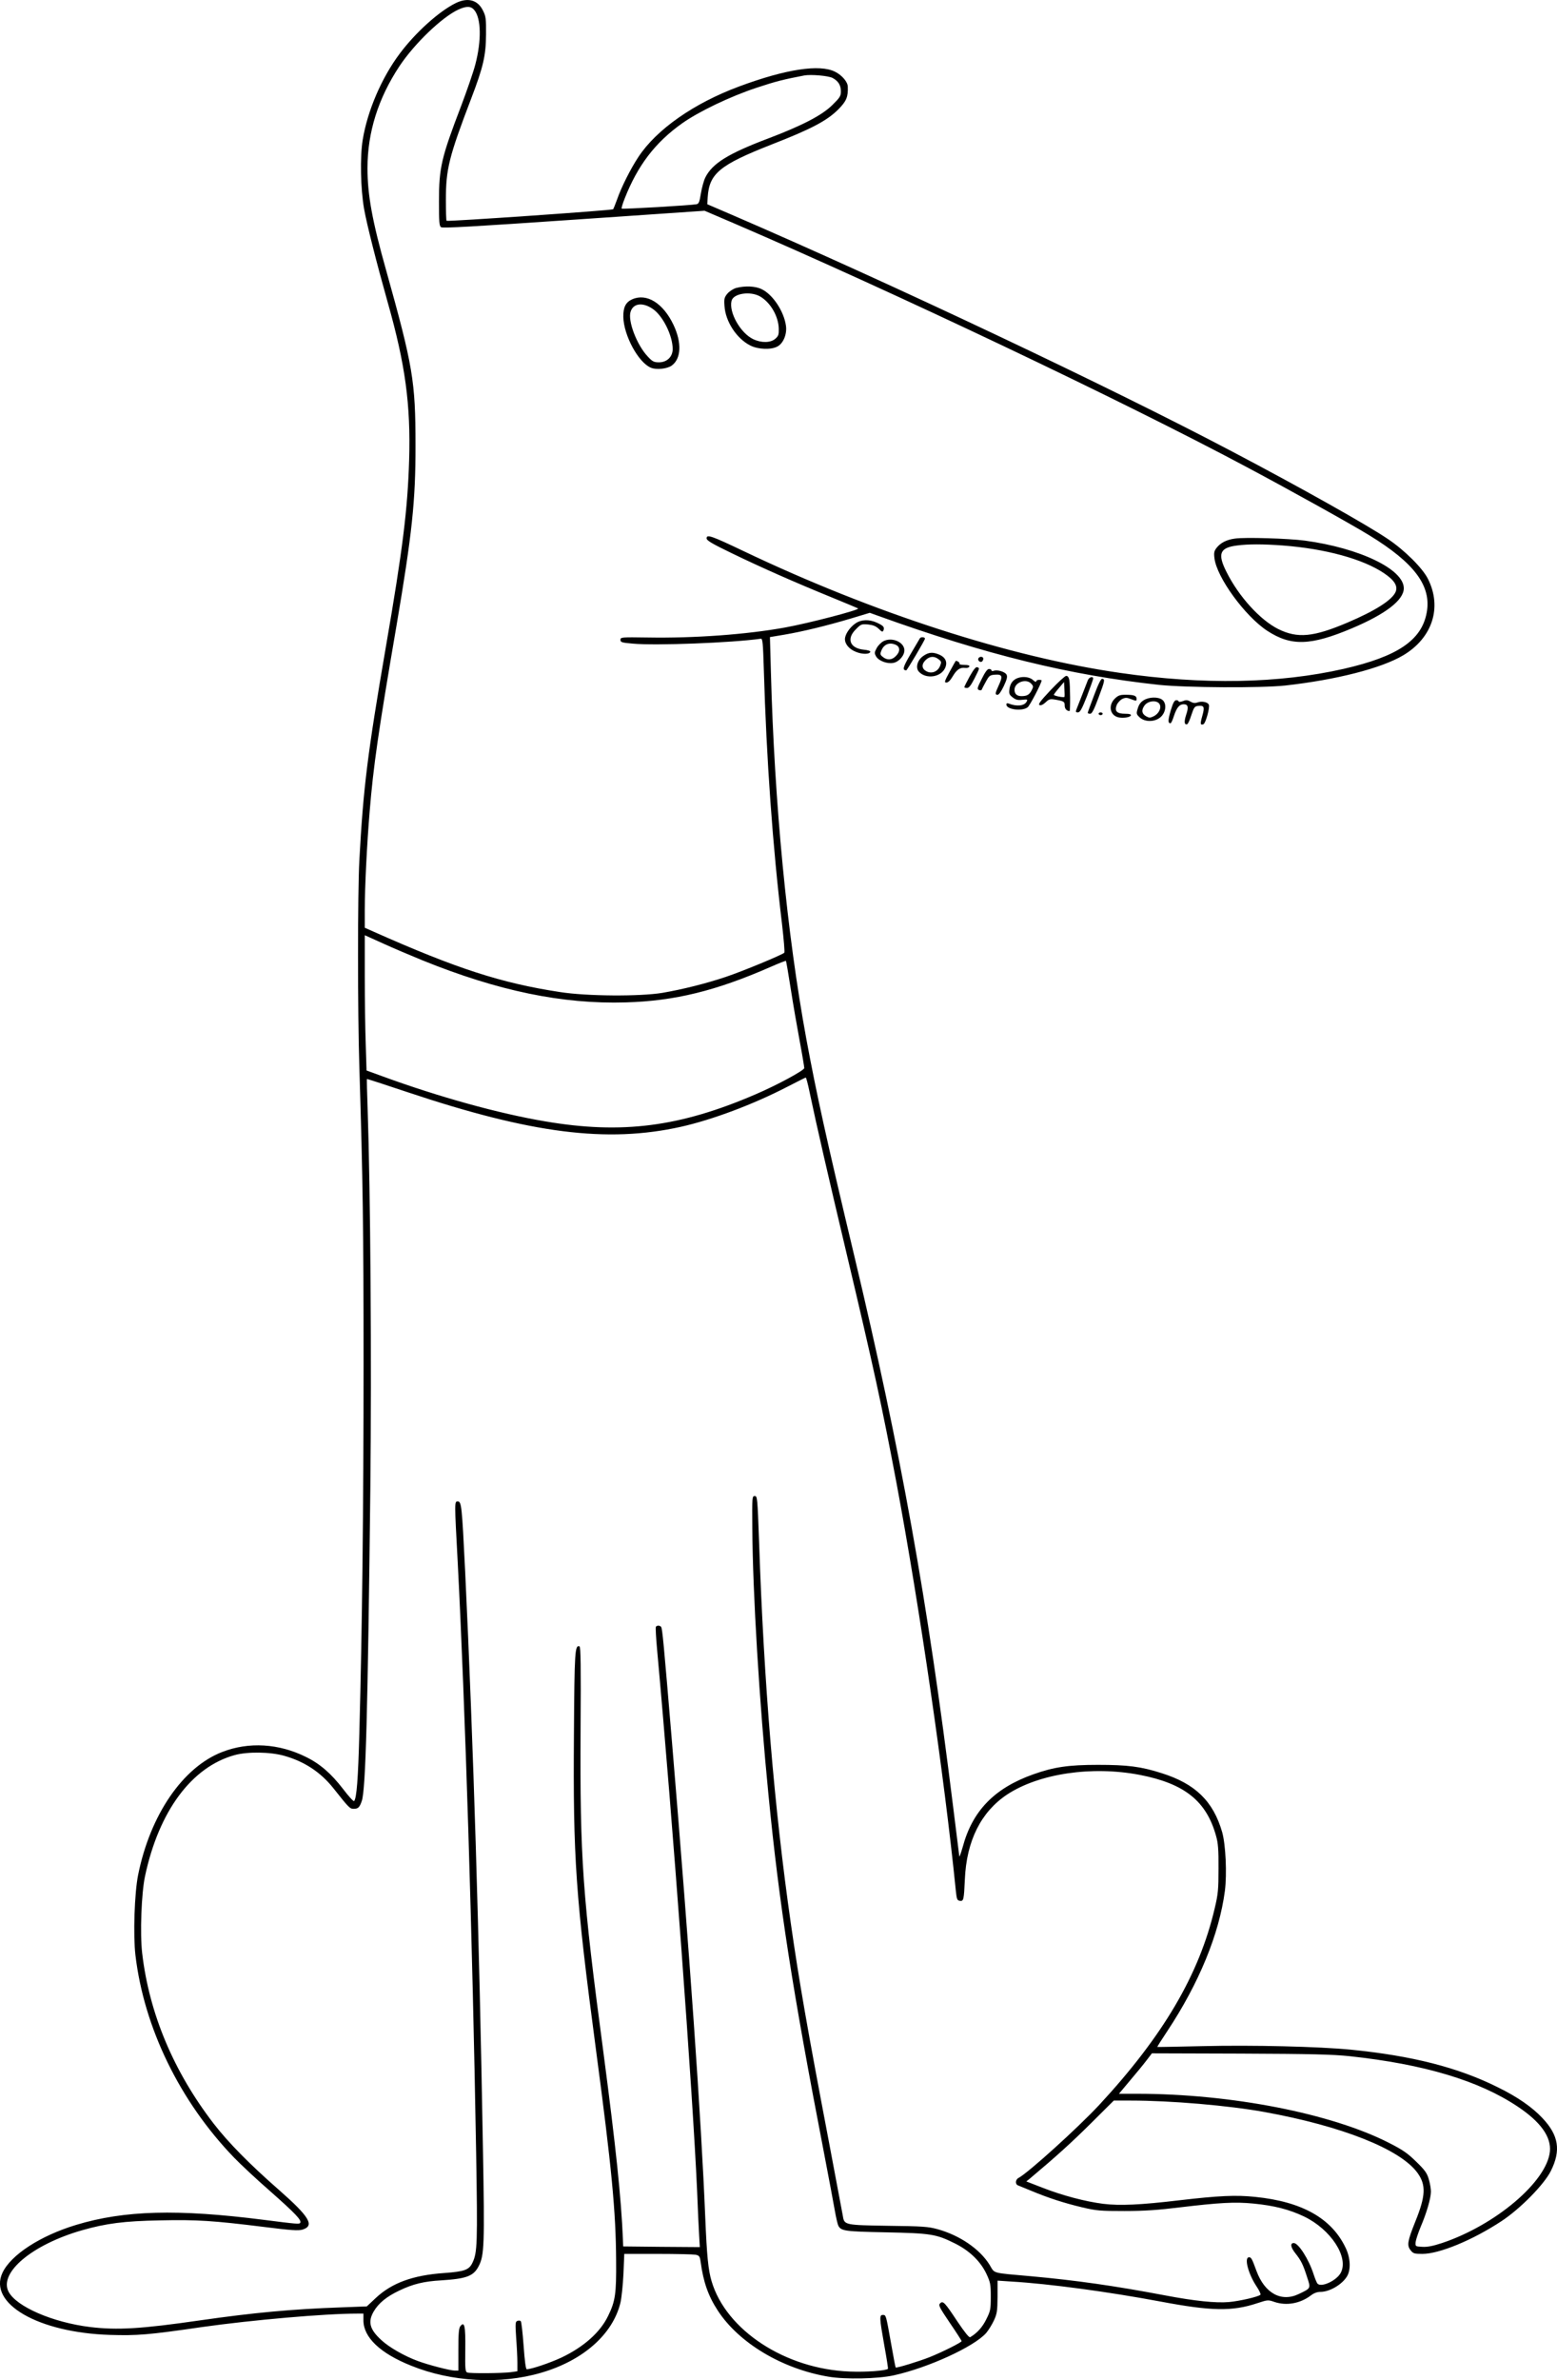<?xml version="1.0" encoding="UTF-8"?>
<svg xmlns="http://www.w3.org/2000/svg" version="1.0" viewBox="0 0 1147.873 1754.042" preserveAspectRatio="xMidYMid meet">
  <g transform="translate(-54.073,1832.013) scale(0.1,-0.1)" fill="#000000" stroke="none">
    <path d="M3900 18297 c-122 -60 -296 -216 -413 -373 -132 -176 -237 -419 -272 -633 -21 -125 -16 -363 10 -511 20 -113 91 -393 174 -688 130 -458 170 -753 158 -1162 -11 -364 -47 -656 -172 -1380 -135 -785 -166 -1036 -195 -1570 -13 -236 -13 -1122 0 -1525 26 -844 31 -1174 31 -2190 0 -1056 -10 -1937 -31 -2715 -9 -341 -20 -484 -39 -503 -4 -4 -41 36 -81 89 -87 113 -169 185 -273 236 -201 100 -422 113 -618 37 -290 -112 -531 -463 -620 -906 -27 -134 -37 -442 -20 -590 63 -536 327 -1078 726 -1492 49 -51 171 -165 271 -252 182 -161 230 -211 218 -230 -6 -11 -26 -9 -269 22 -635 81 -1028 70 -1382 -37 -265 -80 -482 -221 -544 -353 -107 -227 263 -441 792 -458 201 -6 282 0 680 58 369 52 904 99 1143 99 l46 0 0 -50 c0 -125 124 -243 352 -334 296 -120 658 -140 958 -52 310 90 529 284 585 517 8 35 18 130 22 212 l6 147 247 0 c136 0 261 -3 278 -6 28 -6 32 -11 38 -53 20 -148 56 -251 126 -358 156 -240 476 -431 817 -488 124 -21 364 -16 481 10 254 56 592 211 681 312 17 20 43 62 57 92 23 50 26 69 27 175 l0 119 105 -7 c274 -16 717 -76 1095 -147 377 -71 530 -74 716 -12 76 25 79 25 125 9 89 -30 190 -12 269 48 22 17 46 26 70 26 67 0 159 53 196 114 30 49 26 137 -10 211 -103 217 -321 340 -666 375 -142 15 -269 9 -560 -25 -286 -34 -439 -41 -561 -26 -133 17 -299 61 -446 118 l-121 47 25 20 c199 167 311 269 451 408 l169 168 126 0 c293 0 717 -36 983 -84 574 -104 1003 -274 1130 -449 64 -89 61 -169 -17 -361 -57 -143 -62 -173 -34 -209 19 -24 27 -27 87 -27 125 0 372 102 584 242 138 91 313 269 363 369 76 152 58 263 -62 390 -75 80 -184 156 -327 226 -294 147 -633 233 -1085 278 -236 23 -726 35 -1095 26 -181 -4 -331 -7 -332 -6 -2 1 31 53 73 116 235 355 383 716 425 1034 16 127 6 340 -20 433 -66 228 -198 357 -447 435 -153 49 -252 61 -469 61 -218 0 -325 -16 -477 -70 -287 -102 -449 -270 -520 -536 -13 -45 -24 -76 -25 -68 -1 8 -23 182 -48 385 -187 1509 -383 2599 -725 4035 -210 880 -279 1196 -355 1605 -143 777 -235 1732 -261 2705 l-7 255 107 18 c135 23 312 66 490 119 l139 42 61 -22 c793 -286 1413 -438 2071 -509 204 -21 751 -24 930 -5 377 42 710 127 871 223 215 128 288 353 182 563 -39 79 -172 211 -294 293 -151 103 -648 382 -1154 648 -895 472 -2510 1236 -3695 1747 l-170 73 3 50 c11 176 87 239 468 389 298 116 413 177 497 262 58 59 71 90 68 166 -1 35 -43 84 -93 109 -113 58 -364 20 -708 -108 -332 -123 -609 -316 -743 -520 -57 -86 -126 -223 -157 -313 -13 -36 -26 -68 -29 -72 -8 -8 -1220 -92 -1228 -85 -3 3 -5 72 -5 154 0 227 22 316 187 748 88 230 108 315 109 470 1 117 -1 135 -23 178 -38 78 -112 98 -201 54z m139 -53 c49 -62 52 -223 6 -399 -14 -54 -61 -190 -104 -304 -147 -384 -164 -456 -164 -705 0 -150 2 -181 15 -190 12 -9 250 5 979 55 l964 66 215 -92 c1177 -506 2871 -1311 3780 -1796 327 -174 771 -421 906 -504 333 -204 459 -373 423 -569 -37 -204 -214 -324 -612 -415 -476 -108 -1033 -119 -1647 -30 -816 117 -1822 442 -2780 899 -235 112 -270 124 -270 93 0 -16 39 -39 188 -111 221 -107 464 -214 731 -323 107 -44 196 -81 198 -83 11 -11 -361 -108 -537 -140 -285 -52 -672 -80 -1015 -74 -194 3 -200 2 -200 -17 0 -18 9 -21 90 -28 167 -16 731 6 945 36 13 2 16 -32 22 -228 19 -659 66 -1312 134 -1874 13 -113 21 -208 17 -212 -16 -16 -311 -138 -431 -178 -146 -49 -318 -92 -469 -118 -164 -27 -556 -25 -753 6 -433 66 -761 172 -1377 446 l-63 28 0 132 c0 166 16 485 36 725 28 338 62 576 198 1370 115 678 141 920 140 1330 0 472 -19 582 -217 1290 -102 362 -137 554 -137 751 0 264 79 515 236 752 112 168 315 362 435 417 60 27 93 26 118 -6z m2639 -498 c42 -22 62 -53 62 -99 0 -35 -7 -46 -64 -102 -76 -75 -223 -151 -471 -245 -296 -112 -412 -184 -464 -287 -12 -24 -26 -77 -33 -118 -10 -63 -15 -76 -32 -80 -40 -8 -546 -38 -552 -32 -3 3 7 36 22 74 96 244 225 413 422 553 122 87 355 199 552 264 142 47 199 61 350 90 49 9 177 -2 208 -18z m-3023 -6503 c558 -226 1032 -324 1499 -310 360 10 666 85 1069 262 59 26 110 46 112 44 2 -3 18 -94 35 -204 17 -110 47 -283 66 -385 19 -101 34 -192 34 -201 0 -17 -199 -125 -360 -194 -557 -240 -984 -295 -1549 -199 -340 57 -784 180 -1197 331 l-121 44 -6 196 c-4 108 -7 332 -7 499 l0 302 133 -60 c72 -33 204 -89 292 -125z m2854 -970 c53 -253 139 -625 270 -1178 204 -860 265 -1142 371 -1704 169 -904 354 -2171 437 -3001 7 -67 10 -75 30 -78 28 -4 30 7 37 158 12 284 119 497 311 625 235 155 625 213 979 145 330 -64 491 -193 562 -450 15 -52 19 -101 18 -240 0 -155 -3 -188 -28 -293 -114 -489 -381 -942 -854 -1452 -153 -164 -520 -497 -592 -535 -25 -13 -26 -49 -2 -56 9 -4 54 -22 100 -41 122 -51 240 -89 371 -120 106 -25 133 -27 311 -27 147 0 248 7 410 27 294 35 405 41 540 28 156 -15 267 -44 376 -96 196 -95 329 -298 270 -413 -30 -59 -147 -113 -173 -80 -6 7 -18 38 -28 68 -35 110 -112 230 -146 230 -28 0 -24 -31 12 -76 41 -52 56 -81 85 -172 29 -88 31 -84 -61 -128 -128 -61 -250 5 -311 170 -34 93 -39 101 -55 101 -38 0 -6 -123 57 -217 19 -28 31 -55 27 -59 -15 -15 -154 -47 -233 -54 -96 -8 -248 7 -474 50 -370 70 -652 110 -981 140 -302 27 -268 18 -309 85 -72 116 -220 217 -383 262 -69 19 -111 22 -363 25 -319 5 -325 6 -335 70 -4 21 -51 272 -105 558 -157 824 -217 1168 -279 1600 -122 850 -199 1774 -234 2810 -12 329 -13 340 -32 340 -19 0 -20 -6 -18 -235 3 -485 52 -1289 119 -1965 80 -818 176 -1432 409 -2638 35 -182 71 -374 80 -426 9 -52 21 -103 26 -113 21 -39 45 -43 349 -49 334 -7 372 -13 509 -81 109 -54 189 -131 234 -225 29 -63 32 -76 32 -168 0 -93 -2 -105 -33 -167 -29 -59 -68 -102 -119 -132 -8 -4 -40 36 -94 116 -94 142 -106 155 -128 133 -13 -13 -5 -29 72 -143 48 -70 87 -131 87 -135 0 -9 -141 -80 -236 -118 -78 -31 -245 -82 -250 -76 -2 1 -17 81 -34 177 -38 213 -37 210 -61 210 -26 0 -25 -21 11 -224 17 -93 29 -170 27 -173 -15 -14 -161 -25 -282 -20 -474 18 -911 304 -1018 665 -25 83 -35 187 -47 472 -29 717 -114 1930 -245 3500 -62 741 -71 836 -80 850 -8 12 -32 13 -39 1 -3 -5 1 -80 9 -167 116 -1275 263 -3272 295 -3989 5 -132 12 -279 15 -328 l5 -87 -283 2 -282 3 -2 55 c-13 306 -52 677 -142 1362 -157 1179 -175 1437 -170 2392 3 463 1 610 -8 613 -34 12 -37 -34 -41 -642 -7 -922 12 -1197 163 -2335 115 -865 146 -1185 148 -1550 2 -244 -6 -299 -59 -407 -58 -121 -180 -229 -344 -307 -83 -39 -222 -86 -256 -86 -7 0 -15 60 -23 172 -7 95 -16 177 -21 182 -5 5 -16 6 -25 2 -15 -5 -16 -18 -9 -124 5 -64 9 -146 9 -182 l0 -65 -50 -7 c-65 -8 -299 -10 -320 -2 -14 6 -16 27 -14 171 2 173 -6 210 -37 169 -11 -15 -14 -56 -14 -173 l0 -153 -27 0 c-33 0 -196 42 -273 71 -98 36 -211 101 -267 153 -87 79 -102 135 -57 212 36 61 94 109 189 154 100 48 182 68 310 75 185 12 237 31 275 105 41 80 44 153 31 874 -27 1557 -70 2966 -131 4246 -24 487 -27 515 -55 515 -24 0 -24 1 0 -445 55 -1056 109 -2779 136 -4355 11 -669 9 -735 -27 -810 -25 -53 -58 -65 -208 -76 -231 -16 -387 -73 -506 -185 l-65 -61 -185 -7 c-370 -13 -648 -39 -1045 -96 -436 -63 -609 -73 -810 -49 -276 34 -543 150 -601 260 -73 141 175 348 541 453 179 51 311 68 575 73 273 6 392 -2 764 -48 205 -26 256 -29 287 -20 91 28 52 94 -171 290 -217 190 -375 350 -484 491 -295 383 -475 811 -527 1255 -17 144 -6 443 21 569 102 479 344 805 661 892 95 26 261 24 364 -5 150 -42 270 -121 365 -241 115 -145 120 -150 149 -150 32 0 43 11 59 58 29 85 44 662 63 2305 10 936 1 2177 -20 2797 -4 118 -7 216 -5 218 1 2 136 -42 300 -97 912 -305 1470 -376 2014 -255 233 52 536 166 785 295 72 37 133 68 136 68 3 1 16 -47 28 -106z m3981 -7106 c549 -59 953 -180 1239 -371 170 -113 249 -224 238 -332 -23 -222 -401 -542 -795 -674 -67 -22 -107 -30 -145 -28 -52 3 -52 3 -50 34 2 18 19 69 38 115 43 100 75 210 75 259 0 20 -7 61 -16 91 -13 45 -29 67 -93 129 -62 61 -98 86 -196 136 -426 219 -1170 364 -1863 364 l-132 0 82 98 c46 54 101 121 122 149 l39 51 651 -2 c526 -2 681 -6 806 -19z M5968 16198 c-21 -6 -49 -24 -64 -41 -23 -28 -26 -38 -22 -92 7 -114 89 -240 190 -291 57 -29 152 -33 199 -8 44 22 73 91 64 154 -15 106 -97 230 -179 269 -46 23 -123 26 -188 9z m177 -63 c76 -44 135 -146 137 -237 1 -44 -2 -54 -26 -75 -35 -30 -103 -31 -163 -2 -94 45 -180 198 -159 282 13 55 139 74 211 32z M5203 16115 c-49 -21 -68 -59 -67 -130 3 -137 111 -337 204 -375 40 -17 120 -8 153 16 70 51 75 169 13 300 -76 160 -197 235 -303 189z m148 -70 c75 -49 149 -197 149 -297 0 -57 -42 -98 -101 -98 -37 0 -48 5 -83 43 -80 84 -149 264 -126 331 20 61 88 70 161 21z M9645 14351 c-61 -8 -106 -31 -135 -68 -18 -23 -21 -36 -16 -76 16 -141 226 -429 390 -536 175 -114 319 -110 624 19 249 105 382 208 382 295 0 140 -325 296 -729 351 -123 16 -443 26 -516 15z m355 -51 c312 -24 588 -99 744 -204 77 -52 103 -94 86 -137 -25 -60 -148 -139 -355 -227 -252 -107 -368 -118 -510 -48 -133 66 -292 240 -382 421 -68 134 -50 179 77 195 84 11 191 11 340 0z M6849 13727 c-43 -29 -79 -82 -79 -117 0 -38 33 -76 84 -95 46 -18 97 -17 103 1 2 7 -16 13 -47 16 -103 10 -131 80 -60 150 38 39 42 40 91 36 36 -4 57 -12 78 -32 24 -24 29 -25 35 -11 9 24 -1 34 -48 56 -57 26 -115 24 -157 -4z M7323 13617 c-4 -7 -35 -59 -69 -117 -57 -97 -63 -119 -32 -120 6 0 138 223 138 234 0 11 -30 14 -37 3z M7054 13595 c-17 -9 -40 -32 -50 -51 -17 -32 -18 -37 -4 -62 19 -32 81 -56 127 -47 43 8 85 58 81 98 -6 58 -93 93 -154 62z m91 -27 c33 -15 33 -51 0 -83 -29 -30 -64 -32 -96 -6 -20 16 -21 21 -10 48 19 46 60 62 106 41z M7349 13487 c-45 -30 -61 -87 -34 -117 53 -58 166 -41 195 31 17 41 0 76 -45 95 -48 20 -77 18 -116 -9z m112 -26 c21 -16 21 -21 10 -49 -17 -41 -60 -59 -98 -40 -37 18 -41 51 -9 83 30 30 65 32 97 6z M7754 13469 c-8 -14 11 -33 25 -25 6 4 11 14 11 22 0 16 -26 19 -36 3z M7542 13370 c-39 -72 -41 -80 -24 -80 13 0 29 16 46 45 30 51 55 68 93 63 15 -2 28 3 30 10 3 8 -8 12 -37 12 -23 0 -39 4 -36 9 5 7 -14 21 -27 21 -1 0 -21 -36 -45 -80z M7690 13336 c-22 -40 -40 -76 -40 -80 0 -3 9 -6 20 -6 14 0 29 19 55 70 40 80 39 76 20 83 -10 4 -26 -16 -55 -67z M7778 13316 c-33 -65 -35 -75 -20 -81 9 -3 18 -3 20 2 1 4 15 31 30 58 25 46 30 50 68 53 54 4 59 -11 28 -78 -28 -61 -29 -70 -8 -70 9 0 27 26 45 64 24 52 28 69 20 85 -12 21 -69 38 -96 27 -8 -3 -15 -1 -15 4 0 6 -8 10 -18 10 -12 0 -29 -23 -54 -74z M8287 13235 c-78 -83 -95 -106 -82 -111 10 -4 26 3 44 20 25 24 34 26 67 21 69 -12 74 -15 74 -45 0 -23 15 -40 36 -40 6 0 5 194 -2 229 -4 20 -12 31 -23 30 -9 0 -60 -47 -114 -104z m101 -51 c-7 -6 -78 8 -78 16 0 3 17 26 38 50 l37 44 3 -53 c2 -29 2 -55 0 -57z M8015 13307 c-17 -14 -28 -36 -32 -63 -5 -36 -2 -43 23 -63 23 -18 38 -22 71 -18 39 4 42 3 32 -14 -16 -31 -72 -37 -131 -14 -12 5 -18 2 -18 -7 0 -37 117 -52 157 -20 17 13 103 179 103 198 0 2 -9 4 -20 4 -11 0 -20 -5 -20 -12 0 -6 -10 -2 -23 10 -33 31 -106 30 -142 -1z m129 -26 c16 -18 16 -22 2 -49 -17 -32 -34 -42 -75 -42 -33 0 -51 16 -51 47 0 55 87 86 124 44z M8561 13308 c-5 -13 -25 -63 -44 -113 -19 -49 -38 -98 -42 -107 -5 -14 -2 -18 12 -18 16 0 29 23 67 119 25 66 46 125 46 130 0 20 -30 11 -39 -11z M8607 13197 c-26 -68 -47 -126 -47 -130 0 -4 8 -7 18 -7 13 0 28 29 61 118 47 126 49 136 28 140 -9 2 -29 -38 -60 -121z M8759 13171 c-49 -49 -36 -121 25 -137 35 -8 89 -1 94 14 2 8 -10 12 -41 12 -62 0 -81 19 -64 63 7 18 26 38 41 46 24 11 34 11 67 -2 37 -14 39 -14 39 3 0 23 -19 30 -82 30 -41 0 -54 -5 -79 -29z M8973 13160 c-22 -13 -36 -32 -44 -60 -12 -38 -11 -43 12 -65 40 -39 118 -37 160 4 38 38 41 101 7 125 -31 22 -96 20 -135 -4z m117 -30 c15 -28 -7 -71 -45 -89 -25 -12 -32 -12 -54 0 -34 19 -37 48 -11 82 28 35 93 39 110 7z M9172 13085 c-21 -72 -22 -95 -2 -95 5 0 16 24 25 53 21 63 41 87 72 87 33 0 38 -21 18 -79 -16 -50 -13 -75 8 -68 6 2 20 32 31 68 19 57 24 64 50 67 44 5 49 -8 31 -72 -17 -60 -16 -72 8 -63 16 6 48 122 40 143 -7 20 -51 29 -82 18 -19 -7 -33 -6 -53 5 -22 13 -33 14 -57 4 -17 -6 -31 -7 -31 -2 0 5 -8 9 -17 9 -14 0 -24 -19 -41 -75z M8640 13060 c0 -5 7 -10 15 -10 8 0 15 5 15 10 0 6 -7 10 -15 10 -8 0 -15 -4 -15 -10z"></path>
  </g>
</svg>
